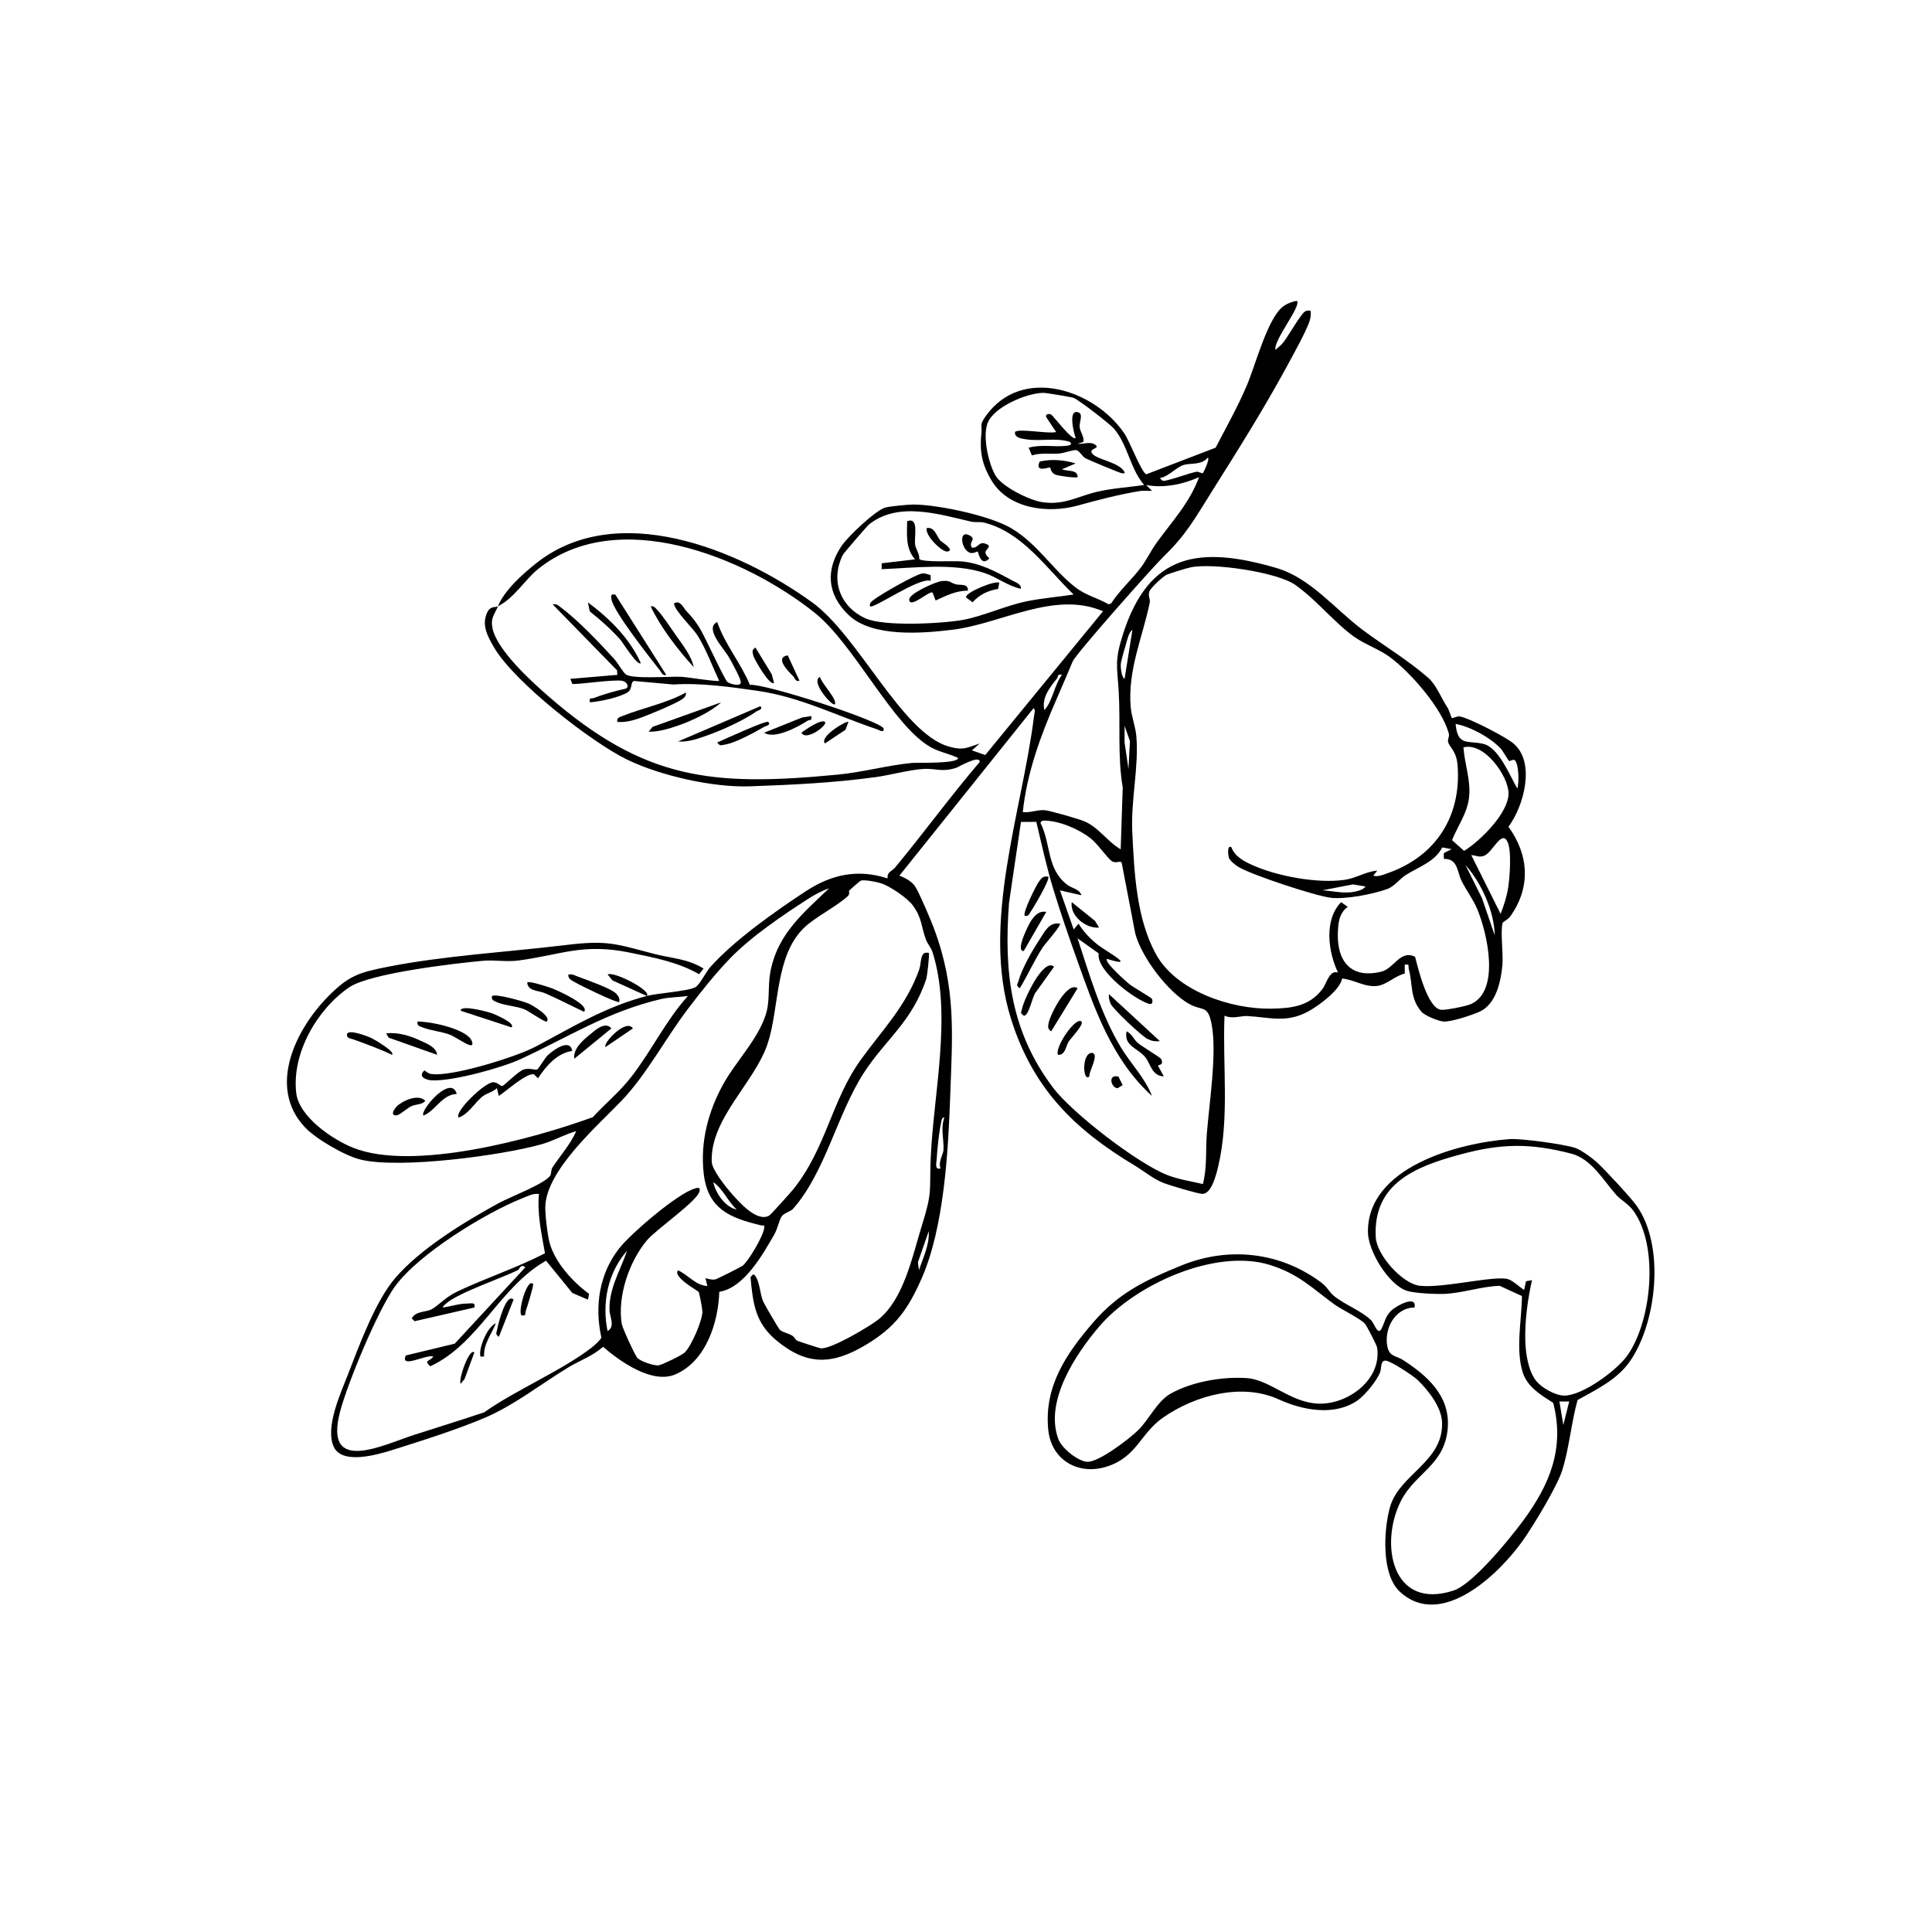 <svg viewBox="0 0 500 500" version="1.1" xmlns="http://www.w3.org/2000/svg" id="TTF_x5F_Zutaten_x5F_Cashew">
  
  <g data-sanitized-data-name="TTF_x5F_Zutaten_x5F_Cashew" data-name="TTF_x5F_Zutaten_x5F_Cashew" id="TTF_x5F_Zutaten_x5F_Cashew1">
    <path d="M128.84,156.93c1.74-4.17,6.24-8.23,9.9-11.14,20.85-16.57,52.43-3.68,71.47,10.12,11.99,8.69,23.14,33.67,35.22,37.26,3.72,1.1,4.7.41,8.11-.75l-2.02,1.77,3.46,1.21,30.48-37.2c-12.52-5.43-26.35,3.22-38.83,4.76-7.95.98-20.91,2.04-27.01-3.79-5.57-5.32-6.03-11.64-1.8-17.92,1.59-2.37,8.82-9.26,11.37-9.92,1.2-.31,6.01-.78,7.34-.76,6.43.07,19.79,2.9,25.28,6.19,6.68,4.01,10.56,10.55,16.33,15.1,2.89,2.29,5.58,2.72,8.71,4.5l.66-.13c2.23-3.46,5.37-6.19,7.82-9.46,1.36-1.81,2.53-4.26,3.93-6.21,4-5.54,8.64-10.45,11.05-17.07-4.18,1.88-9.13,2.89-13.68,2.03l1.52,1.51c-1.07.05-2.18-.12-3.24.06-5.5.92-10.87,2.33-16.02,3.75-7.67,2.11-17.89.92-22.33-6.57-2.49-4.2-3.07-7.52-2.57-12.25.22-2.11-.61-1.93,1.17-4.41,9.36-13.05,28.1-6.76,35.81,4.55,1.36,1.99,4.43,10.07,5.67,10.59l17.96-6.89c2.73-5.23,5.63-10.43,7.97-15.85s5.38-17.43,9.41-20.63c.91-.72,2.5-1.37,3.67-1.51,1.2,1.34-6.12,10.17-5.57,12.67.55-.43,1.65-1.42,2.03-1.9,1.16-1.47,4.5-7.29,5.56-7.99.52-.34.96-.27,1.53-.24.08.88.02,1.7-.24,2.55-.78,2.6-4.75,9.71-6.26,12.49-5.85,10.74-12.53,21.35-19.02,31.66-4.45,7.06-6.67,11.26-12.51,16.89-2.66,2.57-22.71,25.16-23.56,27.18-1.34,3.17-2.77,6.54-4.24,9.91-4.07,9.3-7.59,18.89-8.68,29.08,2.01.24,3.75-.68,5.77-.48,1.4.14,8.45,2.18,9.93,2.77,3.89,1.53,6.1,5.3,9.64,7.34l.53-15.99c-1.38-8.21-.55-16.53-1.04-24.81-.41-6.78-1.12-7.97,1.17-15.07,6.73-20.82,19.72-22.71,39.5-16.98,8.96,2.59,15.14,10.58,22.46,16.06,5.81,4.35,11.38,7.55,16.98,12.41,2.03,1.76,3.32,5.17,4.97,7.69.46.7,1,2.62,1.12,2.71.23.16,1.32-.55,2.12-.4,2.55.49,11.77,5.25,13.83,6.98,5.83,4.91,2.65,16.3-1.28,21.56,5.32,7.35,5.81,15.77.44,23.23-.57.8-1.89,1.38-1.97,1.69-.6,2.44.24,7.91-.05,10.99-.4,4.2-1.65,9.98-5.82,11.92-1.85.86-7.72,2.82-9.54,2.57-1.38-.19-4.68-1.49-5.59-2.54-3-3.45-2.22-7.2-3.25-10.97-.24-.87.37-1.41-1.08-1.17l.03,2.28c-2.39.53-4.72,2.86-7,3.18-3.26.47-6.06-1.6-9.22-1.9-.57,3.01-5.93,6.93-8.58,8.41-5.83,3.25-10.03,1.61-16.03,1.3-1.64-.08-3.77.85-5.83-.1-.54,12.84,1.35,26.57-1.66,39.14-.48,1.98-1.71,7.08-4.11,6.98-1.24-.05-8.45-2.21-9.94-2.79-2.77-1.09-5.07-3.06-7.59-4.58-15.63-9.38-26.32-19.95-31.97-37.97-7.79-24.84,2.89-53.52,5.96-78.21.07-.59.47-1.79-.11-2.14l-34.72,43.34c1.47.55,3.3,1.51,4.16,2.92,1.08,1.75,3.88,8.32,4.7,10.51,5.9,15.61,4.86,27.64,4.28,43.86-.5,14.08-1.59,33.75-7.34,46.85-3.56,8.11-6.85,12.76-14.58,17.35-8.5,5.04-14.99,5.41-22.92-1.1-5.6-4.6-6.19-9.58-6.83-16.48.69-.86.86-.98,1.47.05.93,1.57,1,4.38,1.83,6.28.33.77,4,7.06,4.32,7.33.69.59,2.17.88,3.13,1.45.67.39.9,1.13,1.3,1.32.45.21,5.62,1.9,6.07,1.97,2.5.42,12.84-5.71,15.07-7.52,6.56-5.37,8.71-16.4,11.18-24.3,2.78-8.9,1.89-8.75,2.27-17.5.72-16.61,5.57-37.09.47-53.19-.39-1.22-1.31-2.13-1.74-3.33-1.22-3.36-.96-5.5-3.39-8.8-1.42-1.93-5.81-4.86-8.02-5.64-1.14-.4-4.19-.99-5.31-.78-.28.05-2.82,2.3-3.15,2.66-.12.13.33.8-.35,1.42-3.05,2.76-8.26,5.29-11.22,8.09-7.65,7.25-6.44,20.85-9.49,30.04-3.36,10.12-14.85,19.32-14.48,30.55.07,2.15,3.7,6.62,5.23,8.35,1.97,2.24,6.53,7.42,9.66,5.6.42-.24,5.62-6.04,6.3-6.89,8.57-10.8,9.77-22.96,17.55-33.65,5.51-7.58,11.64-13.81,14.94-23.08.67-1.88.13-4.94,2.5-4.34.24.24-.43,6.06-.65,6.7-3.71,11.23-10.6,15.71-16.18,24.36-6.94,10.77-9.96,25.74-18.31,35.16-.63.71-2.29,1.07-2.9,1.92-.65.9-1.09,3.23-1.92,4.67-3.03,5.29-7.89,13.9-14.26,14.88-.25,7.95-3.44,17.93-11.32,21.36-6.01,2.62-14.36-3.31-18.76-7.12-2.64,2.36-5.96,3.51-8.92,5.29-6.99,4.21-13.9,9.72-21.48,12.99-7.11,3.06-16.89,6.16-24.43,8.52-3.81,1.19-12.71,3.7-14.85-.89-2.34-5.02,1.76-13.88,3.7-18.87,2.95-7.6,7.1-18.91,12.19-24.83,6.59-7.67,17.87-14.51,26.74-19.37,2.98-1.63,12.01-5.04,13.38-7.15.32-.49.14-1.46.61-2.17,2.08-3.12,4.61-5.91,6.12-9.34-3.07.86-5.91,2.55-9,3.41-10.51,2.94-36.62,6.4-46.78,3.97-4.08-.98-11.55-5.32-14.43-8.37-9.87-10.45-2.32-25.62,6.36-34.23,5-4.96,7.65-5.82,14.58-7.21,14.69-2.96,31.47-3.9,46.49-5.72,10.81-1.31,12.76-.38,23.04,2.31,4.34,1.13,8.56,1.19,12.7,3.78l-1.18,1.45c-5.39-3.12-11.69-4.31-17.78-5.56-12.36-2.54-17.69.52-29,2.02-3.03.4-6.22-.19-9.06.06-7.32.67-29.3,3.2-34.69,6.87-8.31,5.66-14.91,17.08-13.72,27.34.72,6.18,9.35,12.03,14.71,14.18,15.49,6.21,46.66-2.29,62.03-7.9,3.32-3.62,6.84-6.43,9.91-10.36,5.24-6.69,8.96-14.63,14.72-21.01-2.13.31-4.82.3-6.85.77-13.89,3.24-24.05,9.84-36.39,15.54-5.04,2.33-17.53,5.73-22.92,5.53-1.67-.06-3.84-1-2.02-2.58.48.35,1.05.81,1.64.91,5.14.88,22.04-4.37,27.1-7.05,9.55-5.05,17.85-10.24,28.79-13.13l-8.89-4.03-1.24-1.54c1.65-.87,11.52,4.23,10.14,5.57,2.82-.75,10.96-1.23,12.64-2.31,1.16-.75,2.62-3.84,3.75-5.12,6.2-6.97,16.77-14.43,24.71-19.64,6.64-4.37,13.49-5.88,21.23-3.34-.24-1.69,1.15-1.88,1.96-2.86,7.42-8.98,14.34-18.46,21.87-27.29.07-1.98-5.6,1.37-6.08,1.52-3.69,1.17-5.14.15-8.28.28-3.51.15-8.85,1.62-12.62,2.13-10.91,1.49-21.56,1.99-32.55,2.38-9.45.33-23.02-2.71-31.64-6.88-9.36-4.52-29.21-20.07-34.43-28.92-1.71-2.89-3.44-5.96-1.84-9.25.8-1.66,1.97-1.16,2.76-1.55-.92,2.2-1.97,3.03-1.41,5.71,1.19,5.67,10.1,13.79,14.48,17.59,25.03,21.75,42.43,23.37,74.86,20.27,6.46-.62,13-2.44,19.27-3.03,1.14-.11,11.89.27,11.9-1.27-2.25-1.11-4.64-1.47-6.92-2.7-9.86-5.33-19.9-26.66-30.22-34.9-18.21-14.52-51.07-27.82-71.57-11.31-3.42,2.75-6.21,7.58-10.39,9.63ZM288.34,110.98c-1.11-1.3-9.14-7.48-10.49-8.01-.51-.2-7.09-1.31-7.82-1.3-4.3.03-12.89,3.64-14.46,7.88-1.29,3.5.23,10.35,2.06,13.51,1.67,2.89,8.72,6.36,11.99,6.88,5.73.9,9.19-1.46,14.32-2.67,3.99-.94,8.14-1.13,12.17-1.77-3.56-4-4.24-10.38-7.78-14.52ZM311.28,122.45c.18-.13,1.88-3.61,1.31-4.04-1.58,2.02-4.5,1.39-6.19,1.9-2.06.62-3.91,3.03-6.22,3.41.69.94,1.04.77,2.02.53,2.31-.55,5.3-1.7,7.43-2.16.51-.11,1.42.52,1.66.35ZM277.87,153.88c-7.04-6.77-13.23-16.13-23.18-18.63-1.05-.26-2.24,0-3.31-.24-8.39-1.92-19.03-5.34-26.56.79-.4.33-6.49,7.37-6.72,7.83-3.19,6.52-.76,13.29,5.77,16.35,4.76,2.24,19.91,1.42,25.34.45,5.05-.9,11.03-3.7,16.48-4.81,4.02-.82,8.13-1.14,12.18-1.76ZM350.52,164.86c-5.49-4.01-9.59-9.4-15.21-13.43-4.71-3.39-21.52-5.82-27.24-4.59-1.1.24-5.23,1.51-6.15,1.91s-4.09,3.36-4.44,4.27c-.46,1.2.28,1.95.06,3.01-1.8,8.74-5.73,17.38-4.92,26.93.22,2.56,1.26,5.09,1.47,7.65.66,8.06-1.47,16.38-1.05,24.87.51,10.41,1.04,22.15,6.09,31.41,5.25,9.63,19.52,14.32,29.84,14.15,5.27-.09,9.83-.58,13.25-5.04,1.12-1.46,1.79-5.05,4.05-4.31-2.54-5.35-3.69-13.64.82-18.22l1.71,1.24c-1.93,1.36-2.34,3.32-2.51,5.58-.61,7.73,2.68,13.22,11.18,11.18,3.3-.79,4.9-5.76,8.75-3.86.78,2.95,3.18,13.26,6.7,13.72,1.16.15,6.42-.91,7.67-1.44,7.8-3.34,4.3-18.52,1.69-24.68-1.08-2.54-2.75-4.71-3.99-7.16-1.25-2.49-.94-5.86-4.63-5.77v-1.51s2.03-1.01,2.03-1.01l-2.45-.45c-1.79,3.65-6.14,5.08-9.38,7.11-1.65,1.04-2.94,2.98-4.93,3.69-3.73,1.32-10.47,2.63-14.35,2.25s-20.53-5.9-23.99-7.95c-.8-.48-2.31-1.62-2.58-2.49-.14-.44-.53-3.33.65-2.68.96,2.54,3.43,3.76,5.84,4.81,6.38,2.78,16.53,4.63,23.42,3.66,3.16-.45,5.47-2.15,8.51-2.39l-1.01,1.26c.97.5,2.8-.28,3.89-.67,12.29-4.38,18.88-14.61,17.92-27.73-.29-3.95-2.1-4.71-2.47-6.17-.16-.63.4-1.39.19-2.18-1.74-6.48-9.82-15.75-15.23-19.76-2.7-2.01-6.69-3.41-9.2-5.24ZM291.04,175.68l2.03-12.66c-.92.53-1.36,2.64-1.66,3.65-.33,1.11-1.3,4.37-1.36,5.27-.05.71.19,3.38.99,3.74ZM274.83,174.67c-1.32-.32-.89.42-1.31.95-1.93,2.45-3.93,4.88-3.25,8.16,2.21-2.38,2.49-6.35,4.56-9.12ZM390.5,196.9c-.17-.1-1.57-2.61-2.15-3.21-2.74-2.88-7.76-5.6-11.64-6.35.52,5.94,3.21,4.19,7.22,5.19s6.83,8.27,8.74,11.53c.53-1.4.41-6.64-.74-7.38-.34-.22-1.14.4-1.44.22ZM292.05,198.99l.38-7.21-1.39-3.93v4.3s1,6.84,1,6.84ZM378.74,193.42c.29,4.3,1.94,8.52,1.46,12.87-.46,4.2-2.9,7.38-4.42,11.13l3.13,2.79c4.14-2.54,11.5-9.79,11.5-14.88,0-4.38-6.21-13.34-11.67-11.91ZM282.22,216.94c-3.04-2.39-8.01-4.51-11.92-4.57-.62,0-.65.05-1.04.56,2.8,5.58,1.54,11.77,6.83,15.97,1.39,1.1,3.13,1.03,3.8,2.79l-5.57-1.27,3.55,10.13,1.26-1.51c1.25,2.1,3.12,4.02,5.08,5.55s10.5,6.17,2.27,3.56c-.83.8,5.17,6.04,5.84,6.58.93.76,5.72,3.48,5.83,3.81.17.51.24,1.54-.76,1.26-3.57-1.01-13.77-8.55-13.05-13.06l-5.47-3.9c3.11,9.49,6.07,19.7,11.25,28.28,2.48,4.1,6.29,7.97,8.01,12.51-10.4-9.41-14.89-22.62-19.49-35.5-2.03-5.67-4.23-12.09-5.99-17.84s-3.06-11.74-4.45-17.6l-3.98.03-3.09,20.99c-1.34,17.84.39,33.2,11.44,47.84,4.92,6.51,21.99,19.67,29.62,22.59,2.95,1.13,6.06,1.57,9.11,2.29,1.13-4.26.7-8.67,1.02-12.92.61-7.93,2.64-20.67,1.29-28.16-.98-5.44-2.29-3.6-5.7-5.45-5.59-3.03-12.5-12.19-14.11-18.33l-3.51-18.3c-.37-.65-1.48.31-2.57-.42s-3.67-4.49-5.51-5.93ZM388.36,236.5c.87-2.26,1.61-4.48,1.97-6.9.4-2.67.86-9.09-.07-11.46-1.5-3.81-3.9,2.38-6.1,3.3-1.37.57-2.03-.07-3.4-.14l7.59,15.2ZM386.84,242.07c-.14-6.3-3.46-13.55-7.59-18.24l4.29,8.62,3.3,9.62ZM353.39,229.41l-3.27-.53-7.88,1.53c2.5.15,4.78.75,7.35.51.98-.09,3.29-.53,3.79-1.52ZM214.51,229.92c-1.66.54-3.78,1.68-5.23,2.62-6.79,4.36-14.9,9.88-20.28,15.43-3.8,3.91-7.69,8.81-10.97,13.14-5.86,7.71-10.71,17.01-17.23,23.82-6.13,6.4-19.4,17.88-19.68,27.36-.06,2,.58,7.42,1.13,9.4,1.41,5.05,6,10.12,10.2,13.15l-.28,1.52-4.07-1.76-6.78-8.33c-12,6.75-17.3,21.4-29.95,27.32-1.92-1.61.16-1.34.75-2.53-1.79-.63-8.67,3.3-7.1-.27l12.66-3.05,18.26-19.75c-1.21-1.07-1.47.5-1.91.72-4.58,2.22-15.29,5.8-18.61,8.66-.25.22-.96.85-.76,1.01,2.08-.3,4.19-1.03,6.32-1.03,1.08,0,2.11-.42,1.79,1.03l-15.47,3.55-.75-.75c1.13-1.98,3.73-1.54,5.22-2.38,1.89-1.07,3.44-3.06,6.59-4.56,7.42-3.53,15.37-6.11,22.68-9.89-.88-5.1-2.06-10.18-1.56-15.36-1.56-.18-2.85.54-4.23,1.09-9.65,3.82-26.88,14.41-32.98,22.78-4.44,6.09-12.24,24.88-14.24,32.39-4.43,16.65,11.27,8.6,19.24,6.06,6.03-1.92,12.07-3.81,18.03-5.8,8.18-5.79,20.13-10.81,27.84-16.77.59-.46,2.36-2.03,2.49-2.6-1.79-8.13-.55-16.47,4.63-23.08,3.01-3.84,15.19-14.29,19.62-15.49.75-.2,1.37-.37,1.18.67-.48,2.55-11.18,9.84-13.62,12.74-4.62,5.48-7.67,14.47-6.54,21.6.18,1.12,3.44,8.22,4.07,8.86.86.88,4.24,2.08,5.52,1.9.89-.13,6.03-2.64,6.72-3.32,1.71-1.67,4.63-8.3,4.57-10.68-.02-.65-.77-4.7-.98-5-.23-.33-6.81-3.91-5.33-5.57,2.64,1.13,4.44,3.86,7.6,4.05l-.5-2.02c.95.19,1.5.47,2.54.31.42-.07,6.76-3.27,7.12-3.57,1.56-1.3,5.29-7.63,5.53-9.68.13-1.12-.11-.58-.75-.73-8.05-1.92-13.87-4.19-14.9-13.49-.91-8.19,1.19-16.08,5.12-23.16,3.51-6.34,10.62-13.25,11.5-20.43.39-3.17.05-5.96.8-9.34,2.05-9.27,8.49-14.54,14.97-20.76ZM243.4,302.39c-.64-1.72.71-3.63.78-4.79.16-2.54-.83-5.62.23-8.38-.69-.13-.77.9-.87,1.39-.56,2.61-.97,6.79-1.14,9.51-.07,1.03-.52,2.67,1,2.27ZM190.68,313.03c-2.38-2.13-3.47-5.28-6.08-7.09.56,2.82,3.11,6.52,6.08,7.09ZM237.82,328.74c1.08-3.29,2.75-6.56,2.54-10.13l-2.81,8.08.28,2.05ZM157.23,344.46c2.06-1.07.57-3.71.51-5.32-.2-5.61,2.78-10.28,4.55-15.46-4.98,5.68-6.56,13.45-5.06,20.78Z"></path>
    <path d="M413.53,301.05c2.04,1.91,8.51,8.86,10.03,11,7.3,10.27,5.29,29.78-1.53,39.96-3.34,4.99-8.69,7.47-13.76,10.32-1.61,5.81-2.16,12.38-3.94,18.11-1.3,4.2-7.48,14.37-10.18,18.2-6.12,8.69-21.21,23.25-31.91,13.25-4.79-4.48-4.16-15.94-2.52-21.82,2.4-8.6,13.91-11.7,13.48-22.05-.17-3.92-3.62-8.3-6.35-10.91-1.2-1.15-6.87-4.86-8.22-4.98-1.43-.13-1.08,2-1.44,2.96-.79,2.16-3.93,6-5.84,7.33-5.94,4.13-14.21,2.58-20.38-.25-9.39-4.31-21.45-1.22-29.94,4.68-5.97,4.14-6.77,10.25-14.65,12.72-7.34,2.3-14.3-1.71-15.09-9.52-1.13-11.25,4.67-19.75,11.67-27.85,6.59-7.63,13.56-10.95,22.8-14.7,12.21-4.96,25.5-3.52,36.15,4.39,1.51,1.12,2.19,2.57,3.27,3.46,2.82,2.32,7.19,3.87,9.7,6.37.83.83,1.7,4.09,2.68,2.11.81-1.64.97-3.18,2.48-4.63,1.38-1.33,6.73-4.19,6.04-.81-5.09,0-8.04,5.66-6.99,10.29.56,2.46,2.36,2.23,3.88,3.21,6.33,4.06,12.36,9.33,11.71,17.67-.75,9.62-8.37,11.56-12.09,18.82-5.65,11.04-2.42,28.51,13.61,23.24,5.01-1.65,14.6-13.48,17.96-18.03,6.85-9.28,10.85-18.71,7.81-30.53-3.12-2-6.67-4.09-7.87-7.84-1.92-5.99-.28-13.61-.22-19.81l-5.76-2.64c-4.67.14-9.59,1.86-14.16,2.08-2.18.11-7.96-.15-9.89-.8-4.71-1.58-10.01-10.26-10.05-15.19-.14-16.75,23.24-23.06,36.65-24.06,2.96-.22,14.16,1.32,16.97,2.27,1.66.56,4.6,2.76,5.91,3.98ZM397.65,357.48c1.43,1.72,4.87,3.7,7.19,3.7,4.77,0,13.71-6.61,16.39-10.47,6.27-9.02,8.1-28.22,1.51-37.33-1.4-1.94-3.21-2.73-4.47-4.15-3.33-3.76-6.41-9.32-11.63-10.67-10.68-2.76-18.12-2.65-28.73.22-11.46,3.1-22.66,7.44-21.86,21.48.26,4.54,6.82,11.93,11.34,12.49,5.93.73,19.63-2.79,22.98-1.68,1.25.41,2.9,2.05,4.08,2.76l.47-2.24,1.56-.29c-1.1,4.93-1.85,10.33-1.74,15.45.07,3.35.72,8.09,2.91,10.74ZM353.24,342.58c-1.23-1.37-6.07-3.67-7.91-5.01-5.82-4.25-9.21-7.86-16.67-10.2-14.07-4.39-34.92,5.04-44.21,15.96-6.08,7.14-14.23,19.38-10.53,29.15.88,2.33,4.92,5.6,7.37,5.83,2.93.27,11.12-6.05,13.33-8.24,2.7-2.67,4.92-7.49,8.34-9.4,5.56-3.1,13.36-4.44,19.69-4.02,5.92.39,11.16,6.22,18.33,6.6,7.64.41,16.64-6.08,15.43-14.45-.1-.71-2.71-5.71-3.17-6.22ZM406.11,362.7h-2.54s1.02,6.08,1.02,6.08l1.52-6.08Z"></path>
    <path d="M148.11,271.97c-3.96.58-6.84,3.98-8.88,7.1l-1.05-1.05c-2.01-.35-7.2,4.41-9.09,5.61l-.5-2.02c-.96.98-2.53,1.27-3.55,2.03-2.12,1.57-3.74,4.73-6.34,5.57-1.25-1.36,6.65-9.05,8.92-9.13,1.17-.04,1.82,1.07,2.41.98.34-.05,3.98-3.72,5.41-4.24,1.52-.55,3.19.2,3.55-.01.42-.24,2-2.96,2.69-3.63,1.42-1.38,5.83-4.63,6.41-1.2Z"></path>
    <path d="M151.14,261.84c-3.39-1.58-6.69-3.33-10.14-4.81-1.66-.71-4.47-.51-4.55-2.79.48-.43,5.4,1.16,6.34,1.51,1.18.44,10.02,4.31,8.35,6.09Z"></path>
    <path d="M141.51,264.37c-.33.36-4.83-2.78-5.72-3.14-2.21-.89-5.21-.98-7.24-1.89-.76-.34-1.42-.52-1.23-1.55.87-.72,8.07,1.32,9.47,1.93.92.4,5.97,3.29,4.72,4.66Z"></path>
    <path d="M160.27,259.31c-.41.44-10.09-4.29-11.08-4.89-.84-.51-2.25-.95-2.1-2.21.93-.19,1.52.16,2.31.47,2.21.86,8.98,3.15,10.14,4.56.56.69.9,1.09.72,2.06Z"></path>
    <path d="M121.58,268.59c.52.55,1.28,2.27-.08,1.86-1.45-.43-3.63-2.15-5.34-2.77-2.09-.75-4.8-.98-6.82-1.8-.78-.32-1.48-.39-1.28-1.51,3.47.01,11.12,1.65,13.52,4.21Z"></path>
    <path d="M113.13,272.99l-12.54-4.44-.64-1.13c3.12-.31,6.17.63,8.95,1.94,1.55.73,4.03,1.64,4.22,3.63Z"></path>
    <path d="M132.39,265.89l-13.17-4.31c-.04-1.69,7.13.32,7.99.61.62.21,6.34,2.62,5.17,3.69Z"></path>
    <path d="M148.62,274.01c-.33-2.49,2.04-4.62,3.81-6.07,1.43-1.17,4.13-3.79,5.8-1.79l-9.62,7.86Z"></path>
    <path d="M101.47,272.99c-3.28-1.56-6.55-2.73-9.96-3.98-.65-.24-1.88-.23-1.7-1.33.25-1.49,5.36.54,6.18.9.56.25,6.38,3.56,5.47,4.41Z"></path>
    <path d="M118.2,283.12c-3.82.11-5.42,4.31-8.61,5.58-1.07-1.19,7.19-10.89,8.61-5.58Z"></path>
    <path d="M102.66,286.35c1.48-1.46,5.57-3.38,7.42-1.44-.94,1.05-2.45.81-3.66,1.39-1,.48-3.02,2.28-3.75,2.35-1.71.16-.83-1.48,0-2.3Z"></path>
    <path d="M156.72,270.96c-.85-.84,5.29-7.51,7.08-4.81l-7.08,4.81Z"></path>
    <path d="M132.9,336.35l-3.79,9.62c-1.05-.68-.57-1.06-.44-1.92s2.24-9.67,4.24-7.71Z"></path>
    <path d="M137.96,332.29c.24.27-1.58,6.1-1.89,6.99-.29.82.26,1.35-1.14,1.11-.93-1.08,1.52-9.76,3.04-8.1Z"></path>
    <path d="M125.29,351.05c-.98.04-1.02.24-1.03-.77-.02-2.2,1.9-6.82,4.07-7.84-1.09,2.81-3.27,5.43-3.04,8.62Z"></path>
    <path d="M122.76,350.03l-2.53,6.86-1.01,1.24c-.67-1.07,2.28-9.45,3.54-8.1Z"></path>
    <path d="M177.72,158.24c1.31,1.37,2.21,2.49,3.24,4.11,1.47,2.31,6.51,13.57,7.35,14.19.53.4,3.62,1.38,3.4-.1-.17-1.14-2.26-4.92-2.96-6.17-1.38-2.46-6.57-7.65-3.13-9.29,1.96,5.76,6.1,10.59,8.45,16.26,4.07-.36,34.47,9.54,34.63,11.36.11,1.22-1.33.27-1.66.16-10.45-3.47-19.97-8.41-31.08-9.99-6.82-.97-14.62-2.1-21.69-1.62l-10.16-.91c-1,.2-.37,2.07-1.64,2.9-2.09,1.36-7.23,2.43-9.8,2.62-.26-1.43.34-.83,1.11-1.14,2.47-.98,5.58-1.83,8.2-2.41.93-.41.29-1.8-.95-2.02-2.34-.42-12.38,1.13-12.93.78l-.5-1.29,12.16-1.02-.07-1.18-16.65-17.06c1.02-.21,1.35.21,2.05.73,4.49,3.35,10.09,9.23,13.92,13.45.84.93,2.18,3.32,2.92,3.91,1.62,1.3,11.47.51,14.32.64,1.44.06,9.48,1.37,9.86,1.03-1.74-3.69-3.48-8.44-5.66-11.83-1.15-1.79-6.14-6.64-6-8.19,1.61-1,2.38,1.15,3.26,2.07Z"></path>
    <path d="M159.25,153.89l13.18,20.78c-1.05.23-1.15-.54-1.63-1.15-2.57-3.27-11.99-15.17-12.54-18.39-.18-1.04-.22-1.45.99-1.24Z"></path>
    <path d="M165.85,171.62c-.88.82-4.64-5.31-5.32-6.08-2.34-2.66-5.12-5.1-7.9-7.31l-.47-2.32c5.49,4.05,10.86,9.34,13.68,15.71Z"></path>
    <path d="M159.77,186.83c-.2-1.11.49-1.19,1.28-1.51,5.23-2.11,11.37-3.28,16.46-6.09.17.97-.63,1.51-1.34,1.95-1.38.86-5.6,2.69-7.28,3.36-2.9,1.15-5.93,2.56-9.11,2.29Z"></path>
    <path d="M186.63,181.77c-2.6,2.44-7.57,4.76-11.01,5.96-2.39.84-5.23,1.71-7.74,1.63l1.01-1.25,17.75-6.35Z"></path>
    <path d="M196.76,182.78c.88.75-.67,1.11-.95,1.31-3.19,2.23-8.54,4.71-12.23,6.03-2.55.92-5.4,2.01-8.1,1.77l21.29-9.12Z"></path>
    <path d="M179.53,172.64c-4.12-4.5-8.5-10.19-11.14-15.71.89-.18,1.25.46,1.78,1,1.23,1.28,3.57,4.77,4.72,6.43,1.7,2.45,4.1,5.41,4.64,8.28Z"></path>
    <path d="M198.79,186.83c.95.78-.72,1.09-1,1.26-2.39,1.4-7.56,4.22-10.13,4.6-.97.15-1.34.5-2.04-.54,1.62-.71,12.62-5.77,13.17-5.32Z"></path>
    <path d="M209.94,185.31c.3,1.37-.41.86-1.01,1.25-2.44,1.59-8.56,4.87-11.15,3.05l9.77-3.91,2.39-.39Z"></path>
    <path d="M200.31,176.69c-.97,1.07-5.16-6.07-5.37-7.07s-.4-1.37.56-2.05l4.22,6.92.59,2.2Z"></path>
    <path d="M219.57,186.83l-.75,2.03-5.33,3.54c-1.52-1.77,5.66-6.02,6.08-5.57Z"></path>
    <path d="M203.86,169.6l3.05,6.59c-1.13.27-1.12-.66-1.62-1.16-1.32-1.33-4.89-4.87-1.43-5.42Z"></path>
    <path d="M216.02,182.27c-.52.67-6.46-5.94-3.79-7.09.22,1.53,4.68,5.96,3.79,7.09Z"></path>
    <path d="M213.49,186.83c.87.76-4.95,5.16-6.07,2.78.92-.73,5.14-3.6,6.07-2.78Z"></path>
    <path d="M274.32,239.04c.45.39-3.89,5.27-4.38,6.01-2.18,3.3-3.95,7.3-6.01,10.7-1.16-.81-.6-.95-.35-1.85.9-3.25,3.55-7.89,5.46-10.77,1.35-2.04,2.44-4.56,5.28-4.09Z"></path>
    <path d="M300.17,269.44c-1.24.14-2.11-.02-3.22-.57-1.43-.7-9.06-7.81-9.56-9.19-.29-.81-.52-1.52-.39-2.39l13.18,12.16Z"></path>
    <path d="M300.53,275.42l-.86.35,1.52,2.79c-3.1-.1-3.43-3.25-4.74-4.89-1.96-2.47-5.67-2.91-4.89-6.76,1.34.6,1.81,2.05,2.86,2.97.92.81,5.79,3.75,6.03,4.11.27.41.43,1.07.08,1.44Z"></path>
    <path d="M272.8,250.19l-4.76,6.64c-.85.89-1.78,6.29-3.09,6.02-1.14-.77-.58-1-.41-1.91.39-2.04,5.43-13.19,8.25-10.76Z"></path>
    <path d="M278.88,255.77l-6.84,11.14c-.95-.66-.83-1.14-.66-2.16.34-1.98,4.76-10.96,7.5-8.98Z"></path>
    <path d="M270.77,236l-5.83,10.12c-2.31.09,1.39-7.07,1.86-7.76.96-1.41,2.07-2.7,3.97-2.36Z"></path>
    <path d="M271.28,226.87c.59.59-3.73,7.93-4.47,8.96-.46.63-.53,1.41-1.61,1.18-.61-.71,2.88-7.76,3.63-8.78.69-.95,1.06-1.57,2.45-1.35Z"></path>
    <path d="M284.45,240.05c-3.37.34-7.59-3-7.09-6.58l6.03,4.86,1.06,1.72Z"></path>
    <path d="M279.89,264.38c.71.71-2.65,4.19-3.26,5.1-.84,1.23-.83,3.56-2.81,3.52-.99-1.85,4.62-10.07,6.08-8.61Z"></path>
    <path d="M281.92,278.57c-1.72,1.68-2.05-6.27.76-6.08,1.86.39-.92,4.86-.76,6.08Z"></path>
    <path d="M289.46,278.64l1.08,2.19-1.28.79c-1.71,0-2.69-3.74.2-2.99Z"></path>
    <path d="M237.92,144.66c.65.91,9.12.49,10.79.62,4.91.4,8.98,2.62,13.28,4.97.77.42,2.48.99,2.18,2.12-3.41-.74-6.1-2.97-9.36-4.07-7.94-2.67-18.34-1.32-26.63-1v-1.52s8.62-1.02,8.62-1.02c-2.47-2.88-2.08-6.3-2.03-9.87,3.12-1.19,1.79,3.94,2.06,6.05.15,1.14,1.16,2.37,1.08,3.72Z"></path>
    <path d="M250.49,152.87c-3.07-.02-5.65,1.29-8.35,2.54l-.78-2.03c-.75-.72-5.94,4.38-6.06,1.78-.07-1.54,6.86-4.61,8.4-4.78,2.21-.25,2.19.42,3.64.83,1.2.34,3.27-.32,3.15,1.66Z"></path>
    <path d="M240.84,148.85l.02,1.48c-2.91-1.1-14.84,7.38-15.71,6.59-.18-.92.45-1.26,1.04-1.74,1.59-1.28,10.82-6.58,12.51-6.77.78-.09,1.42.25,2.13.44Z"></path>
    <path d="M251.51,141.72c1.83.27,1.69-2.04,4.06-.77,1.04.56-.54,1.21-.53,2.03,0,.6.61,1.13,1.02,1.52-2.28,2.38-2.85-1.64-3.04-1.78-.07-.05-.93.48-1.66.4-2.59-.26-3.58-6.58-.17-4.39,1.47.95-.59,1.4.32,2.98Z"></path>
    <path d="M258.61,150.85l-.3,1.56c-2.68.46-4.78,1.44-6.61,3.46l-1.69-1.26c-.29-1.32,7.84-4.55,8.6-3.77Z"></path>
    <path d="M239.85,136.66c2.06-.35,2.47,2.03,3.55,3.29.19.22,3.91,2.49,1.76,2.79-1.32.19-5.87-4.17-5.31-6.08Z"></path>
    <path d="M280.4,114.35l-1.51.51c1.46.12,3.27-.69,4.57.25,1.45,1.04-1.93.89-.78,2.3,1.29,1.6,7.07,2.2,8.37,4.8.07.39-.46.3-.76.26-.53-.09-8.5-3.4-9.33-3.85-.89-.48-1.61-1.96-2.38-2.12s-3.28.79-4.51.88c-2.35.19-4.66-.26-7.02.48l-.83-1.99c3.22-.93,6.78-.11,9.9-.51.71-.09,1.46-.27.75-1.01-3.62-1.14-7.54-.09-11.27-.65-1.11-.17-3.12-.38-2.92-1.89.76-1.04,8.84.56,10.64-.01l-2.53-3.8c-.38-.91.74-.96,1.24-.73.4.18,5.58,7.01,6.35,6.06-.46-1.12-2.1-7.69.76-6.58,1.24.48.15,2.52.27,3.74.13,1.31,1.18,2.46,1,3.86Z"></path>
    <path d="M278.37,119.94l-3.54,1.51c1.36.61,4.12-.02,4.05,2.03-.36.31-4.99-.33-5.7-.63-1.34-.56-1.18-1.68-1.45-1.87-.2-.14-4.07,1.52-2.65-1.54,3.09-.69,6.27-.42,9.3.5Z"></path>
  </g>
</svg>